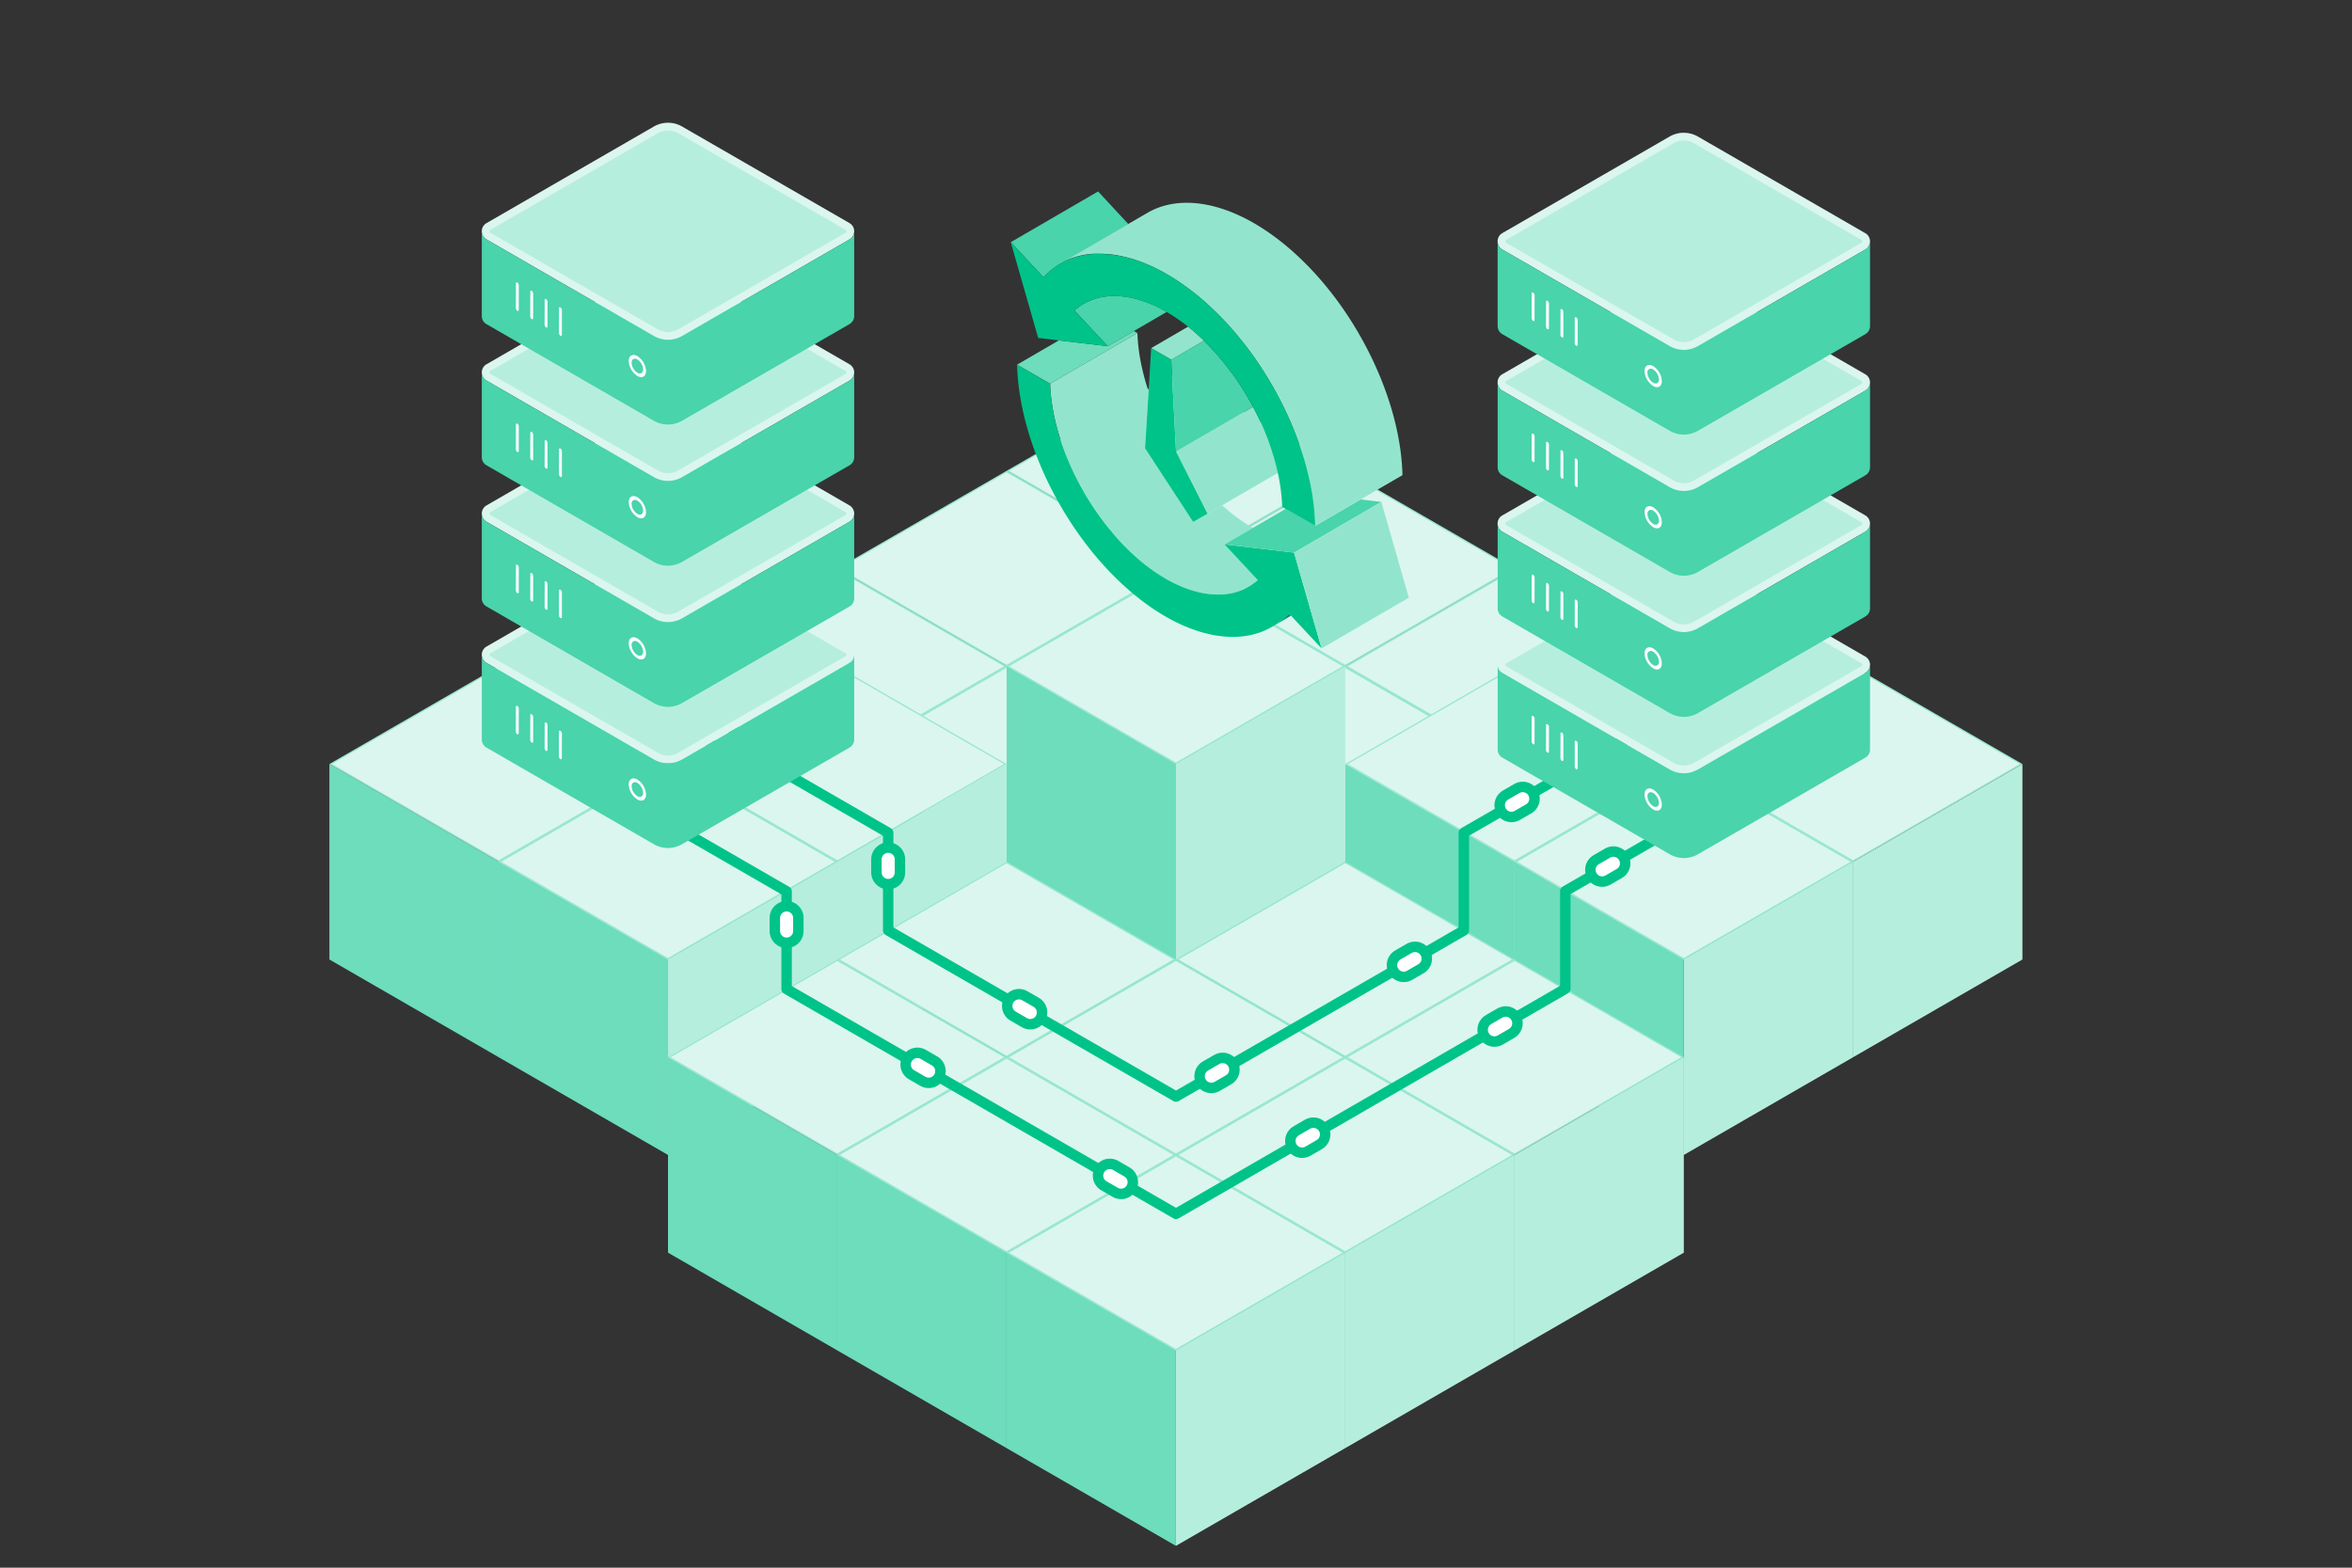 <svg xmlns="http://www.w3.org/2000/svg" viewBox="0 0 1800 1200"><rect x="0" y="0" width="1800" height="1200" fill="#333333" stroke="none"/><defs><style>.cls-1{fill:#b6eedd;}.cls-2{fill:#6dddbc;}.cls-3{fill:#dbf6ee;}.cls-4{fill:#99e7d0;}.cls-5{fill:#3c403e;}.cls-6,.cls-7,.cls-8{fill:none;stroke-linecap:round;stroke-linejoin:round;}.cls-6,.cls-7{stroke:#00c389;}.cls-6{stroke-width:8px;}.cls-7{stroke-width:26px;}.cls-7,.cls-8{stroke-dasharray:10 160;}.cls-8{stroke:#fff;stroke-width:10px;}.cls-9{fill:#49d4ab;}.cls-10{fill:#00c389;}.cls-11{fill:#fff;}.cls-12{isolation:isolate;}.cls-13{fill:#3d403e;}.cls-14{fill:#92e5cc;}.cls-15{fill:#0a9577;}</style></defs><g id="Central_point-ground_copy" data-name="Central point-ground copy"><polygon class="cls-1" points="899.93 435.22 899.93 584.84 1029.5 510.03 1029.5 360.42 899.93 435.22"></polygon><polygon class="cls-2" points="770.36 360.42 899.93 435.22 899.93 584.84 770.36 510.03 770.36 360.42"></polygon><polygon class="cls-3" points="771.36 360.42 899.93 286.19 1028.5 360.42 899.93 434.65 771.36 360.42"></polygon><path class="cls-4" d="M899.93,286.76l127.57,73.66L899.93,434.07,772.36,360.42l127.57-73.66m0-1.15L770.36,360.42l129.57,74.8,129.57-74.8L899.93,285.61Z"></path><polygon class="cls-1" points="770.36 510.03 770.36 659.64 899.93 584.84 899.93 435.22 770.36 510.03"></polygon><polygon class="cls-2" points="640.79 435.22 770.36 510.03 770.36 659.64 640.79 584.84 640.79 435.22"></polygon><polygon class="cls-3" points="641.79 435.22 770.36 360.99 898.93 435.22 770.36 509.45 641.79 435.22"></polygon><path class="cls-4" d="M770.36,361.57l127.57,73.65L770.36,508.88,642.79,435.22l127.57-73.65m0-1.15-129.57,74.8L770.36,510l129.57-74.81-129.57-74.8Z"></path><polygon class="cls-1" points="640.79 584.84 640.79 734.45 770.36 659.64 770.36 510.03 640.79 584.84"></polygon><polygon class="cls-2" points="511.22 510.03 640.79 584.84 640.79 734.45 511.23 659.64 511.22 510.03"></polygon><polygon class="cls-3" points="512.22 510.03 640.79 435.8 769.36 510.03 640.79 584.26 512.22 510.03"></polygon><path class="cls-4" d="M640.79,436.38,768.36,510,640.79,583.68,513.22,510l127.57-73.65m0-1.16L511.22,510l129.57,74.81L770.36,510,640.79,435.22Z"></path><polygon class="cls-1" points="511.22 584.84 511.23 734.45 640.79 659.64 640.79 510.03 511.22 584.84"></polygon><polygon class="cls-2" points="381.65 510.03 511.22 584.84 511.23 734.45 381.65 659.64 381.65 510.03"></polygon><polygon class="cls-3" points="382.65 510.03 511.22 435.8 639.79 510.03 511.22 584.26 382.65 510.03"></polygon><path class="cls-4" d="M511.22,436.38,638.79,510,511.22,583.68,383.65,510l127.57-73.65m0-1.16L381.65,510l129.57,74.81L640.79,510,511.22,435.22Z"></path><polygon class="cls-1" points="381.65 659.64 381.65 809.26 511.22 734.45 511.22 584.84 381.65 659.64"></polygon><polygon class="cls-2" points="252.09 584.84 381.65 659.64 381.65 809.26 252.09 734.45 252.09 584.84"></polygon><polygon class="cls-3" points="253.09 584.84 381.65 510.61 510.22 584.84 381.65 659.07 253.09 584.84"></polygon><path class="cls-4" d="M381.65,511.19l127.57,73.65L381.65,658.49,254.08,584.84l127.57-73.65m0-1.16L252.08,584.84l129.57,74.8,129.57-74.8L381.65,510Z"></path><polygon class="cls-1" points="1029.5 510.03 1029.5 659.64 1159.07 584.84 1159.07 435.22 1029.5 510.03"></polygon><polygon class="cls-2" points="899.93 435.22 1029.5 510.03 1029.5 659.64 899.93 584.84 899.93 435.22"></polygon><polygon class="cls-3" points="900.93 435.22 1029.5 360.99 1158.07 435.22 1029.5 509.45 900.93 435.22"></polygon><path class="cls-4" d="M1029.5,361.57l127.57,73.65L1029.5,508.88,901.93,435.22l127.57-73.65m0-1.15-129.57,74.8L1029.5,510l129.57-74.81-129.57-74.8Z"></path><polygon class="cls-1" points="899.93 584.84 899.93 734.45 1029.5 659.64 1029.5 510.03 899.93 584.84"></polygon><polygon class="cls-2" points="770.36 510.03 899.93 584.84 899.93 734.45 770.37 659.64 770.36 510.03"></polygon><polygon class="cls-3" points="771.36 510.03 899.93 435.8 1028.5 510.03 899.93 584.26 771.36 510.03"></polygon><path class="cls-4" d="M899.93,436.38,1027.5,510,899.93,583.68,772.36,510l127.57-73.65m0-1.16L770.36,510l129.57,74.81L1029.5,510,899.93,435.22Z"></path><polygon class="cls-1" points="770.36 659.64 770.37 809.26 899.93 734.45 899.93 584.84 770.36 659.64"></polygon><polygon class="cls-2" points="640.79 584.84 770.36 659.64 770.37 809.26 640.79 734.45 640.79 584.84"></polygon><polygon class="cls-3" points="641.79 584.84 770.36 510.61 898.93 584.84 770.36 659.07 641.79 584.84"></polygon><path class="cls-4" d="M770.36,511.19l127.57,73.65L770.36,658.49,642.79,584.84l127.57-73.65m0-1.16L640.79,584.84l129.57,74.81,129.57-74.81L770.36,510Z"></path><polygon class="cls-1" points="640.79 659.64 640.79 809.26 770.36 734.45 770.36 584.84 640.79 659.64"></polygon><polygon class="cls-2" points="511.23 584.84 640.79 659.64 640.79 809.26 511.23 734.45 511.23 584.84"></polygon><polygon class="cls-3" points="512.23 584.84 640.79 510.61 769.36 584.84 640.79 659.07 512.23 584.84"></polygon><path class="cls-4" d="M640.79,511.19l127.57,73.65L640.79,658.49,513.22,584.84l127.57-73.65m0-1.16L511.22,584.84l129.57,74.8,129.57-74.8L640.79,510Z"></path><polygon class="cls-1" points="511.22 734.45 511.23 884.07 640.79 809.26 640.79 659.64 511.22 734.45"></polygon><polygon class="cls-2" points="381.65 659.64 511.22 734.45 511.23 884.07 381.65 809.26 381.65 659.64"></polygon><polygon class="cls-3" points="382.65 659.64 511.22 585.41 639.79 659.64 511.22 733.87 382.65 659.64"></polygon><path class="cls-4" d="M511.22,586l127.57,73.65L511.22,733.3,383.65,659.64,511.22,586m0-1.15-129.57,74.8,129.57,74.81,129.57-74.81-129.57-74.8Z"></path><polygon class="cls-1" points="1159.07 584.84 1159.07 734.45 1288.64 659.64 1288.64 510.03 1159.07 584.84"></polygon><polygon class="cls-2" points="1029.5 510.03 1159.07 584.84 1159.07 734.45 1029.5 659.64 1029.5 510.03"></polygon><polygon class="cls-3" points="1030.5 510.03 1159.07 435.8 1287.64 510.03 1159.07 584.26 1030.5 510.03"></polygon><path class="cls-4" d="M1159.07,436.38,1286.64,510l-127.57,73.65L1031.5,510l127.57-73.65m0-1.16L1029.5,510l129.57,74.81L1288.64,510l-129.57-74.81Z"></path><polygon class="cls-1" points="1029.5 659.85 1029.5 809.46 1159.07 734.65 1159.07 585.04 1029.5 659.85"></polygon><polygon class="cls-2" points="899.93 585.04 1029.5 659.85 1029.5 809.46 899.93 734.65 899.93 585.04"></polygon><polygon class="cls-3" points="900.93 585.04 1029.5 510.81 1158.07 585.04 1029.5 659.27 900.93 585.04"></polygon><path class="cls-4" d="M1029.5,511.39,1157.07,585,1029.5,658.69,901.93,585l127.57-73.65m0-1.16L899.93,585l129.57,74.81L1159.07,585,1029.5,510.23Z"></path><polygon class="cls-1" points="770.36 809.26 770.37 958.87 899.93 884.07 899.93 734.45 770.36 809.26"></polygon><polygon class="cls-2" points="640.79 734.45 770.36 809.26 770.37 958.87 640.79 884.07 640.79 734.45"></polygon><polygon class="cls-3" points="641.79 734.45 770.36 660.22 898.93 734.45 770.36 808.68 641.79 734.45"></polygon><path class="cls-4" d="M770.36,660.8l127.57,73.65L770.36,808.1,642.79,734.45,770.36,660.8m0-1.15-129.57,74.8,129.57,74.81,129.57-74.81-129.57-74.8Z"></path><polygon class="cls-1" points="640.79 884.07 640.79 1033.68 770.36 958.87 770.36 809.26 640.79 884.07"></polygon><polygon class="cls-2" points="511.22 809.26 640.79 884.07 640.79 1033.68 511.23 958.87 511.22 809.26"></polygon><polygon class="cls-3" points="512.22 809.26 640.79 735.03 769.36 809.26 640.79 883.49 512.22 809.26"></polygon><path class="cls-4" d="M640.79,735.61l127.57,73.65L640.79,882.91,513.22,809.26l127.57-73.65m0-1.16L511.22,809.26l129.57,74.81,129.57-74.81L640.79,734.45Z"></path><polygon class="cls-1" points="1288.64 584.84 1288.64 734.45 1418.21 659.64 1418.21 510.03 1288.64 584.84"></polygon><polygon class="cls-2" points="1159.07 510.03 1288.64 584.84 1288.64 734.45 1159.07 659.64 1159.07 510.03"></polygon><polygon class="cls-3" points="1160.07 510.03 1288.64 435.8 1417.21 510.03 1288.64 584.26 1160.07 510.03"></polygon><path class="cls-4" d="M1288.64,436.38,1416.21,510l-127.57,73.65L1161.07,510l127.57-73.65m0-1.16L1159.07,510l129.57,74.81L1418.21,510l-129.57-74.81Z"></path><polygon class="cls-1" points="1159.07 659.64 1159.07 809.26 1288.64 734.45 1288.64 584.84 1159.07 659.64"></polygon><polygon class="cls-2" points="1029.5 584.84 1159.07 659.64 1159.07 809.26 1029.5 734.45 1029.5 584.84"></polygon><polygon class="cls-3" points="1030.5 584.84 1159.07 510.61 1287.64 584.84 1159.07 659.07 1030.5 584.84"></polygon><path class="cls-4" d="M1159.07,511.19l127.57,73.65-127.57,73.65L1031.5,584.84l127.57-73.65m0-1.16L1029.5,584.84l129.57,74.8,129.57-74.8L1159.07,510Z"></path><polygon class="cls-1" points="1029.5 809.26 1029.5 958.87 1159.07 884.07 1159.07 734.45 1029.5 809.26"></polygon><polygon class="cls-2" points="899.93 734.45 1029.5 809.26 1029.5 958.87 899.93 884.07 899.93 734.45"></polygon><polygon class="cls-3" points="900.93 734.45 1029.5 660.22 1158.07 734.45 1029.5 808.68 900.93 734.45"></polygon><path class="cls-4" d="M1029.5,660.8l127.57,73.65L1029.5,808.1,901.93,734.45,1029.5,660.8m0-1.15-129.57,74.8,129.57,74.81,129.57-74.81-129.57-74.8Z"></path><polygon class="cls-1" points="899.93 884.07 899.93 1033.68 1029.5 958.87 1029.5 809.26 899.93 884.07"></polygon><polygon class="cls-2" points="770.36 809.26 899.93 884.07 899.93 1033.68 770.37 958.87 770.36 809.26"></polygon><polygon class="cls-3" points="771.36 809.26 899.93 735.03 1028.5 809.26 899.93 883.49 771.36 809.26"></polygon><path class="cls-4" d="M899.93,735.61l127.57,73.65L899.93,882.91,772.36,809.26l127.57-73.65m0-1.16L770.36,809.26l129.57,74.81,129.57-74.81L899.93,734.45Z"></path><polygon class="cls-1" points="770.36 958.87 770.36 1108.49 899.93 1033.68 899.93 884.07 770.36 958.87"></polygon><polygon class="cls-2" points="640.79 884.07 770.36 958.87 770.36 1108.49 640.79 1033.68 640.79 884.07"></polygon><polygon class="cls-3" points="641.79 884.07 770.36 809.84 898.93 884.07 770.36 958.3 641.79 884.07"></polygon><path class="cls-4" d="M770.36,810.41l127.57,73.66L770.36,957.72,642.79,884.07l127.57-73.66m0-1.15L640.79,884.07l129.57,74.8,129.57-74.8L770.36,809.26Z"></path><polygon class="cls-1" points="1418.21 659.64 1418.21 809.26 1547.78 734.45 1547.78 584.84 1418.21 659.64"></polygon><polygon class="cls-2" points="1288.64 584.84 1418.21 659.64 1418.21 809.26 1288.64 734.45 1288.64 584.84"></polygon><polygon class="cls-3" points="1289.64 584.84 1418.21 510.61 1546.78 584.84 1418.21 659.07 1289.64 584.84"></polygon><path class="cls-4" d="M1418.21,511.19l127.57,73.65-127.57,73.65-127.57-73.65,127.57-73.65m0-1.16-129.57,74.81,129.57,74.8,129.57-74.8L1418.21,510Z"></path><polygon class="cls-1" points="1288.64 734.45 1288.64 884.07 1418.21 809.26 1418.21 659.64 1288.64 734.45"></polygon><polygon class="cls-2" points="1159.07 659.64 1288.64 734.45 1288.64 884.07 1159.07 809.26 1159.07 659.64"></polygon><polygon class="cls-3" points="1160.07 659.64 1288.64 585.41 1417.21 659.64 1288.64 733.87 1160.07 659.64"></polygon><path class="cls-4" d="M1288.64,586l127.57,73.65L1288.64,733.3l-127.57-73.66L1288.64,586m0-1.15-129.57,74.8,129.57,74.81,129.57-74.81-129.57-74.8Z"></path><polygon class="cls-1" points="1159.07 884.07 1159.07 1033.68 1288.64 958.87 1288.64 809.26 1159.07 884.07"></polygon><polygon class="cls-2" points="1029.5 809.26 1159.07 884.07 1159.07 1033.68 1029.5 958.87 1029.5 809.26"></polygon><polygon class="cls-3" points="1030.5 809.26 1159.07 735.03 1287.64 809.26 1159.07 883.49 1030.5 809.26"></polygon><path class="cls-4" d="M1159.07,735.61l127.57,73.65-127.57,73.65L1031.5,809.26l127.57-73.65m0-1.16L1029.5,809.26l129.57,74.81,129.57-74.81-129.57-74.81Z"></path><polygon class="cls-1" points="1029.5 958.87 1029.5 1108.49 1159.07 1033.68 1159.07 884.07 1029.5 958.87"></polygon><polygon class="cls-2" points="899.93 884.07 1029.5 958.87 1029.5 1108.49 899.93 1033.68 899.93 884.07"></polygon><polygon class="cls-3" points="900.93 884.07 1029.5 809.84 1158.07 884.07 1029.5 958.3 900.93 884.07"></polygon><path class="cls-4" d="M1029.5,810.41l127.57,73.66L1029.5,957.72,901.93,884.07l127.57-73.66m0-1.15L899.93,884.07l129.57,74.8,129.57-74.8L1029.5,809.26Z"></path><polygon class="cls-1" points="899.93 1033.68 899.93 1183.29 1029.5 1108.49 1029.5 958.87 899.93 1033.68"></polygon><polygon class="cls-2" points="770.36 958.87 899.93 1033.68 899.93 1183.29 770.36 1108.49 770.36 958.87"></polygon><polygon class="cls-3" points="771.36 958.87 899.93 884.64 1028.5 958.87 899.93 1033.1 771.36 958.87"></polygon><path class="cls-4" d="M899.93,885.22l127.57,73.65-127.57,73.66L772.36,958.87l127.57-73.65m0-1.15-129.57,74.8,129.57,74.81,129.57-74.81-129.57-74.8Z"></path><path class="cls-5" d="M872.16,461.92l-.24.14a6.45,6.45,0,0,1-.58.31C871.62,462.23,871.89,462.08,872.16,461.92Z"></path><path class="cls-5" d="M872.16,461.92l-.24.14a6.45,6.45,0,0,1-.58.31C871.62,462.23,871.89,462.08,872.16,461.92Z"></path><path class="cls-5" d="M871.34,462.37a6.45,6.45,0,0,0,.58-.31l.24-.14C871.89,462.08,871.62,462.23,871.34,462.37Z"></path><polygon class="cls-1" points="899.93 584.84 899.93 734.45 1029.5 659.64 1029.5 510.03 899.93 584.84"></polygon><polygon class="cls-2" points="770.36 510.03 899.93 584.84 899.93 734.45 770.37 659.64 770.36 510.03"></polygon><polygon class="cls-3" points="771.36 510.03 899.93 435.8 1028.5 510.03 899.93 584.26 771.36 510.03"></polygon><path class="cls-4" d="M899.93,436.38,1027.5,510,899.93,583.68,772.36,510l127.57-73.65m0-1.16L770.36,510l129.57,74.81L1029.5,510,899.93,435.22Z"></path></g><g id="Design"><polyline class="cls-6" points="472.42 607.48 601.99 682.29 601.99 757.09 900 929.15 1197.94 756.89 1197.94 682.09 1327.51 607.28"></polyline><polyline class="cls-7" points="472.42 607.48 601.99 682.29 601.99 757.09 900 929.15 1197.94 756.89 1197.94 682.09 1327.51 607.28"></polyline><polyline class="cls-8" points="472.42 607.48 601.99 682.29 601.99 757.09 900 929.15 1197.94 756.89 1197.94 682.09 1327.51 607.28"></polyline><polyline class="cls-6" points="550.16 562.6 679.73 637.4 679.73 712.21 900 839.38 1120.27 712.21 1120.27 637.4 1249.84 562.6"></polyline><polyline class="cls-7" points="550.16 562.6 679.73 637.4 679.73 712.21 900 839.38 1120.27 712.21 1120.27 637.4 1249.84 562.6"></polyline><polyline class="cls-8" points="550.16 562.6 679.73 637.4 679.73 712.21 900 839.38 1120.27 712.21 1120.27 637.4 1249.84 562.6"></polyline><path class="cls-1" d="M1288.63,589a18.71,18.71,0,0,1-9.34-2.51l-128.06-73.92a4.09,4.09,0,0,1-2.11-3.53v-.16a4.13,4.13,0,0,1,2.1-3.68l128.07-73.94a18.65,18.65,0,0,1,18.69,0L1426,505.17a4.25,4.25,0,0,1,0,7.37L1298,586.46A18.72,18.72,0,0,1,1288.63,589Z"></path><path class="cls-3" d="M1288.64,431.69a15.68,15.68,0,0,1,7.85,2.11l128.06,73.94a1.21,1.21,0,0,1,.65,1.11,1.25,1.25,0,0,1-.64,1.12l-45.31,26.16-56.61,32.67-26.15,15.09a15.68,15.68,0,0,1-15.71,0l-26.15-15.09L1198,536.13,1152.7,510a1.15,1.15,0,0,1-.62-1v-.13a1.17,1.17,0,0,1,.63-1.11l128.07-73.94a15.69,15.69,0,0,1,7.86-2.11m0-5.94a21.6,21.6,0,0,0-10.83,2.91L1149.75,502.6a7.09,7.09,0,0,0-3.6,6.25v.23a7.1,7.1,0,0,0,3.6,6l45.31,26.16,56.61,32.67L1277.81,589a21.59,21.59,0,0,0,21.65,0l26.15-15.09,56.6-32.67,45.31-26.16a7.21,7.21,0,0,0,0-12.51l-128.06-73.94a21.59,21.59,0,0,0-10.82-2.91Z"></path><path class="cls-9" d="M1431.14,508.85v64.83a1.14,1.14,0,0,1,0,.26,7.1,7.1,0,0,1-3.6,6l-128.06,73.94a21.64,21.64,0,0,1-21.65,0l-128.06-73.94a7.08,7.08,0,0,1-3.6-6V509.08a7.1,7.1,0,0,0,3.6,6l45.31,26.16,56.6,32.67L1277.81,589a21.64,21.64,0,0,0,21.65,0l26.15-15.09,56.6-32.67,45.31-26.16A7.19,7.19,0,0,0,1431.14,508.85Z"></path><path class="cls-10" d="M1431.14,573.68v.26h0A1.14,1.14,0,0,0,1431.14,573.68Z"></path><path class="cls-11" d="M1173.34,548.1a2.44,2.44,0,0,1,1.11,1.91l-.06,19c0,.7-.5,1-1.11.63a2.43,2.43,0,0,1-1.1-1.91l0-19C1172.23,548,1172.73,547.74,1173.34,548.1Z"></path><path class="cls-11" d="M1184.34,554.44a2.46,2.46,0,0,1,1.1,1.91l-.06,19.06c0,.7-.5,1-1.11.63a2.46,2.46,0,0,1-1.1-1.91l.06-19.06C1183.23,554.38,1183.73,554.09,1184.34,554.44Z"></path><path class="cls-11" d="M1195.33,560.79a2.43,2.43,0,0,1,1.1,1.91l0,19c0,.7-.5,1-1.11.64a2.48,2.48,0,0,1-1.11-1.91l.06-19.06C1194.22,560.72,1194.72,560.44,1195.33,560.79Z"></path><path class="cls-11" d="M1206.32,567.14a2.41,2.41,0,0,1,1.1,1.91l-.05,19.05c0,.7-.5,1-1.11.63a2.41,2.41,0,0,1-1.1-1.91l0-19.05C1205.21,567.07,1205.7,566.78,1206.32,567.14Z"></path><path class="cls-11" d="M1265.23,604.41a14.52,14.52,0,0,1,6.59,11.42c0,4.2-3,5.89-6.63,3.78a14.56,14.56,0,0,1-6.6-11.42C1258.61,604,1261.58,602.31,1265.23,604.41Zm3.08,13a3,3,0,0,0,1.3-2.82,9.7,9.7,0,0,0-4.38-7.61,3.16,3.16,0,0,0-3.13-.32,3.1,3.1,0,0,0-1.3,2.84,9.65,9.65,0,0,0,4.4,7.6,3.07,3.07,0,0,0,3.11.31"></path><path class="cls-1" d="M1288.63,480.92a18.7,18.7,0,0,1-9.34-2.5l-128.06-73.93a4.08,4.08,0,0,1-2.11-3.53v-.15a4.13,4.13,0,0,1,2.1-3.68l128.07-73.95a18.72,18.72,0,0,1,18.69,0L1426,397.12a4.25,4.25,0,0,1,0,7.37L1298,478.42A18.71,18.71,0,0,1,1288.63,480.92Z"></path><path class="cls-3" d="M1288.64,323.64a15.68,15.68,0,0,1,7.85,2.11l128.06,73.94a1.29,1.29,0,0,1,0,2.23l-45.31,26.16-56.61,32.67-26.15,15.1a15.68,15.68,0,0,1-15.71,0l-26.15-15.1L1198,428.08l-45.32-26.16a1.17,1.17,0,0,1-.62-1v-.13a1.19,1.19,0,0,1,.63-1.12l128.07-73.94a15.69,15.69,0,0,1,7.86-2.11m0-5.93a21.69,21.69,0,0,0-10.83,2.9l-128.06,73.94a7.12,7.12,0,0,0-3.6,6.26V401a7.08,7.08,0,0,0,3.6,6l45.31,26.16,56.61,32.67,26.14,15.1a21.65,21.65,0,0,0,21.65,0l26.15-15.1,56.6-32.67,45.31-26.16a7.21,7.21,0,0,0,0-12.51l-128.06-73.94a21.68,21.68,0,0,0-10.82-2.9Z"></path><path class="cls-9" d="M1431.14,400.81v64.82a1.1,1.1,0,0,1,0,.26,7.1,7.1,0,0,1-3.6,6l-128.06,73.94a21.64,21.64,0,0,1-21.65,0l-128.06-73.94a7.08,7.08,0,0,1-3.6-6V401a7.08,7.08,0,0,0,3.6,6l45.31,26.16,56.6,32.67,26.15,15.1a21.64,21.64,0,0,0,21.65,0l26.15-15.1,56.6-32.67,45.31-26.16A7.17,7.17,0,0,0,1431.14,400.81Z"></path><path class="cls-10" d="M1431.14,465.63v.26h0A1.1,1.1,0,0,0,1431.14,465.63Z"></path><path class="cls-11" d="M1173.34,440.05a2.44,2.44,0,0,1,1.11,1.91l-.06,19.05c0,.7-.5,1-1.11.64a2.43,2.43,0,0,1-1.1-1.91l0-19.06C1172.23,440,1172.73,439.7,1173.34,440.05Z"></path><path class="cls-11" d="M1184.34,446.4a2.46,2.46,0,0,1,1.1,1.91l-.06,19.05c0,.7-.5,1-1.11.63a2.46,2.46,0,0,1-1.1-1.91l.06-19.05C1183.23,446.33,1183.73,446.05,1184.34,446.4Z"></path><path class="cls-11" d="M1195.33,452.74a2.47,2.47,0,0,1,1.1,1.91l0,19.06c0,.7-.5,1-1.11.63a2.44,2.44,0,0,1-1.11-1.91l.06-19.05C1194.22,452.68,1194.72,452.39,1195.33,452.74Z"></path><path class="cls-11" d="M1206.32,459.09a2.41,2.41,0,0,1,1.1,1.91l-.05,19.05c0,.7-.5,1-1.11.64a2.42,2.42,0,0,1-1.1-1.91l0-19.06C1205.21,459,1205.7,458.73,1206.32,459.09Z"></path><path class="cls-11" d="M1265.23,496.36a14.52,14.52,0,0,1,6.59,11.43c0,4.19-3,5.89-6.63,3.78a14.58,14.58,0,0,1-6.6-11.42C1258.61,496,1261.58,494.26,1265.23,496.36Zm3.08,13a3,3,0,0,0,1.3-2.83,9.66,9.66,0,0,0-4.38-7.6,2.69,2.69,0,0,0-4.43,2.52,8.86,8.86,0,0,0,1.28,4.31,9,9,0,0,0,3.12,3.29,3.09,3.09,0,0,0,3.11.31"></path><path class="cls-1" d="M1288.63,372.88a18.71,18.71,0,0,1-9.34-2.51l-128.06-73.92a4.09,4.09,0,0,1-2.11-3.53v-.16a4.13,4.13,0,0,1,2.1-3.68l128.07-73.94a18.65,18.65,0,0,1,18.69,0L1426,289.08a4.25,4.25,0,0,1,0,7.37L1298,370.37A18.72,18.72,0,0,1,1288.63,372.88Z"></path><path class="cls-3" d="M1288.64,215.6a15.68,15.68,0,0,1,7.85,2.11l128.06,73.94a1.22,1.22,0,0,1,.65,1.11,1.25,1.25,0,0,1-.64,1.12L1379.25,320l-56.61,32.67-26.15,15.09a15.68,15.68,0,0,1-15.71,0l-26.15-15.09L1198,320l-45.32-26.17a1.15,1.15,0,0,1-.62-1v-.13a1.17,1.17,0,0,1,.63-1.11l128.07-73.94a15.69,15.69,0,0,1,7.86-2.11m0-5.94a21.6,21.6,0,0,0-10.83,2.91l-128.06,73.94a7.1,7.1,0,0,0-3.6,6.25V293a7.1,7.1,0,0,0,3.6,6l45.31,26.16,56.61,32.67,26.14,15.09a21.59,21.59,0,0,0,21.65,0l26.15-15.09,56.6-32.67L1427.52,299a7.21,7.21,0,0,0,0-12.51l-128.06-73.94a21.59,21.59,0,0,0-10.82-2.91Z"></path><path class="cls-9" d="M1431.14,292.76v64.83a1.14,1.14,0,0,1,0,.26,7.1,7.1,0,0,1-3.6,6l-128.06,73.94a21.59,21.59,0,0,1-21.65,0l-128.06-73.94a7.08,7.08,0,0,1-3.6-6V293a7.1,7.1,0,0,0,3.6,6l45.31,26.16,56.6,32.67,26.15,15.09a21.64,21.64,0,0,0,21.65,0l26.15-15.09,56.6-32.67L1427.52,299A7.19,7.19,0,0,0,1431.14,292.76Z"></path><path class="cls-10" d="M1431.14,357.59v.26h0A1.14,1.14,0,0,0,1431.14,357.59Z"></path><path class="cls-11" d="M1173.34,332a2.44,2.44,0,0,1,1.11,1.91l-.06,19.05c0,.7-.5,1-1.11.63a2.43,2.43,0,0,1-1.1-1.91l0-19.05C1172.23,331.94,1172.73,331.65,1173.34,332Z"></path><path class="cls-11" d="M1184.34,338.35a2.46,2.46,0,0,1,1.1,1.91l-.06,19.06c0,.7-.5,1-1.11.63a2.46,2.46,0,0,1-1.1-1.91l.06-19.05C1183.23,338.29,1183.73,338,1184.34,338.35Z"></path><path class="cls-11" d="M1195.33,344.7a2.43,2.43,0,0,1,1.1,1.91l0,19.05c0,.7-.5,1-1.11.64a2.46,2.46,0,0,1-1.11-1.91l.06-19.06C1194.22,344.63,1194.72,344.35,1195.33,344.7Z"></path><path class="cls-11" d="M1206.32,351.05a2.41,2.41,0,0,1,1.1,1.91l-.05,19.05c0,.7-.5,1-1.11.63a2.41,2.41,0,0,1-1.1-1.91l0-19.05C1205.21,351,1205.7,350.69,1206.32,351.05Z"></path><path class="cls-11" d="M1265.23,388.32a14.52,14.52,0,0,1,6.59,11.42c0,4.2-3,5.89-6.63,3.78a14.56,14.56,0,0,1-6.6-11.42C1258.61,387.91,1261.58,386.22,1265.23,388.32Zm3.08,13a3,3,0,0,0,1.3-2.82,9.7,9.7,0,0,0-4.38-7.61,3.16,3.16,0,0,0-3.13-.32,3.1,3.1,0,0,0-1.3,2.84,9.65,9.65,0,0,0,4.4,7.6,3.07,3.07,0,0,0,3.11.31"></path><path class="cls-1" d="M1288.63,264.83a18.7,18.7,0,0,1-9.34-2.5L1151.23,188.4a4.07,4.07,0,0,1-2.11-3.52v-.16a4.13,4.13,0,0,1,2.1-3.68l128.07-73.95a18.72,18.72,0,0,1,18.69,0L1426,181a4.25,4.25,0,0,1,0,7.37L1298,262.33A18.71,18.71,0,0,1,1288.63,264.83Z"></path><path class="cls-3" d="M1288.64,107.55a15.68,15.68,0,0,1,7.85,2.11l128.06,73.94a1.29,1.29,0,0,1,0,2.23L1379.25,212l-56.61,32.67-26.15,15.1a15.68,15.68,0,0,1-15.71,0l-26.15-15.1L1198,212l-45.32-26.16a1.17,1.17,0,0,1-.62-1v-.13a1.19,1.19,0,0,1,.63-1.12l128.07-73.94a15.69,15.69,0,0,1,7.86-2.11m0-5.93a21.69,21.69,0,0,0-10.83,2.9l-128.06,73.94a7.12,7.12,0,0,0-3.6,6.26V185a7.08,7.08,0,0,0,3.6,6l45.31,26.16,56.61,32.67,26.14,15.1a21.65,21.65,0,0,0,21.65,0l26.15-15.1,56.6-32.67L1427.52,191a7.21,7.21,0,0,0,0-12.51l-128.06-73.94a21.68,21.68,0,0,0-10.82-2.9Z"></path><path class="cls-9" d="M1431.14,184.72v64.82a1.1,1.1,0,0,1,0,.26,7.1,7.1,0,0,1-3.6,6l-128.06,73.94a21.64,21.64,0,0,1-21.65,0L1149.75,255.8a7.08,7.08,0,0,1-3.6-6V185a7.08,7.08,0,0,0,3.6,6l45.31,26.16,56.6,32.67,26.15,15.1a21.64,21.64,0,0,0,21.65,0l26.15-15.1,56.6-32.67L1427.52,191A7.17,7.17,0,0,0,1431.14,184.72Z"></path><path class="cls-10" d="M1431.14,249.54v.26h0A1.1,1.1,0,0,0,1431.14,249.54Z"></path><path class="cls-11" d="M1173.34,224a2.44,2.44,0,0,1,1.11,1.91l-.06,19.06c0,.69-.5,1-1.11.63a2.43,2.43,0,0,1-1.1-1.91l0-19.06C1172.23,223.89,1172.73,223.61,1173.34,224Z"></path><path class="cls-11" d="M1184.34,230.31a2.46,2.46,0,0,1,1.1,1.91l-.06,19.05c0,.7-.5,1-1.11.63a2.46,2.46,0,0,1-1.1-1.91l.06-19.05C1183.23,230.24,1183.73,230,1184.34,230.31Z"></path><path class="cls-11" d="M1195.33,236.65a2.47,2.47,0,0,1,1.1,1.92l0,19.05c0,.7-.5,1-1.11.63a2.44,2.44,0,0,1-1.11-1.91l.06-19C1194.22,236.59,1194.72,236.3,1195.33,236.65Z"></path><path class="cls-11" d="M1206.32,243a2.41,2.41,0,0,1,1.1,1.91l-.05,19.06c0,.69-.5,1-1.11.63a2.42,2.42,0,0,1-1.1-1.91l0-19.06C1205.21,242.93,1205.7,242.64,1206.32,243Z"></path><path class="cls-11" d="M1265.23,280.27a14.52,14.52,0,0,1,6.59,11.43c0,4.2-3,5.89-6.63,3.78a14.58,14.58,0,0,1-6.6-11.42C1258.61,279.87,1261.58,278.17,1265.23,280.27Zm3.08,13a3,3,0,0,0,1.3-2.83,9.66,9.66,0,0,0-4.38-7.6,2.69,2.69,0,0,0-4.43,2.52,8.86,8.86,0,0,0,1.28,4.31,9,9,0,0,0,3.12,3.29,3.09,3.09,0,0,0,3.11.31"></path><path class="cls-1" d="M511.22,581.29a18.65,18.65,0,0,1-9.34-2.51L373.81,504.86a4.09,4.09,0,0,1-2.11-3.53v-.16a4.14,4.14,0,0,1,2.11-3.68l128.06-73.94a18.65,18.65,0,0,1,18.69,0l128.06,73.94a4.25,4.25,0,0,1,0,7.37L520.56,578.78A18.71,18.71,0,0,1,511.22,581.29Z"></path><path class="cls-3" d="M511.22,424a15.75,15.75,0,0,1,7.86,2.11l128.06,73.94a1.22,1.22,0,0,1,.64,1.11,1.25,1.25,0,0,1-.64,1.12l-45.31,26.16-56.61,32.67-26.14,15.09a15.69,15.69,0,0,1-15.72,0l-26.15-15.09-56.6-32.67-45.33-26.17a1.14,1.14,0,0,1-.61-1v-.13a1.15,1.15,0,0,1,.63-1.11l128.06-73.94a15.72,15.72,0,0,1,7.86-2.11m0-5.94A21.6,21.6,0,0,0,500.39,421L372.33,494.92a7.12,7.12,0,0,0-3.6,6.25v.23a7.1,7.1,0,0,0,3.6,6l45.31,26.16,56.61,32.67,26.14,15.09a21.59,21.59,0,0,0,21.65,0l26.15-15.09,56.61-32.67,45.31-26.16a7.22,7.22,0,0,0,0-12.51L522,421a21.56,21.56,0,0,0-10.82-2.91Z"></path><path class="cls-9" d="M653.72,501.17V566a1.14,1.14,0,0,1,0,.26,7.11,7.11,0,0,1-3.59,6L522,646.19a21.59,21.59,0,0,1-21.65,0L372.33,572.25a7.08,7.08,0,0,1-3.6-6V501.4a7.1,7.1,0,0,0,3.6,6l45.31,26.16,56.61,32.67,26.14,15.09a21.64,21.64,0,0,0,21.65,0l26.15-15.09,56.61-32.67,45.31-26.16A7.18,7.18,0,0,0,653.72,501.17Z"></path><path class="cls-10" d="M653.72,566v.26h0A1.14,1.14,0,0,0,653.72,566Z"></path><path class="cls-11" d="M395.93,540.42a2.46,2.46,0,0,1,1.1,1.91l-.06,19c0,.7-.5,1-1.11.63a2.46,2.46,0,0,1-1.1-1.91l.06-19.05C394.82,540.35,395.32,540.06,395.93,540.42Z"></path><path class="cls-11" d="M406.92,546.76a2.43,2.43,0,0,1,1.1,1.91l0,19.06c0,.7-.5,1-1.11.63a2.44,2.44,0,0,1-1.11-1.91l.06-19.05C405.81,546.7,406.31,546.41,406.92,546.76Z"></path><path class="cls-11" d="M417.91,553.11A2.41,2.41,0,0,1,419,555L419,574.07c0,.7-.5,1-1.11.64a2.42,2.42,0,0,1-1.1-1.91l.05-19.06C416.8,553,417.3,552.76,417.91,553.11Z"></path><path class="cls-11" d="M428.9,559.46a2.44,2.44,0,0,1,1.11,1.91l-.06,19c0,.7-.5,1-1.11.63a2.41,2.41,0,0,1-1.1-1.91l.05-19C427.8,559.39,428.29,559.1,428.9,559.46Z"></path><path class="cls-11" d="M487.82,596.73a14.57,14.57,0,0,1,6.59,11.42c0,4.2-3,5.89-6.64,3.78a14.56,14.56,0,0,1-6.6-11.42C481.19,596.32,484.16,594.63,487.82,596.73Zm3.07,13a3,3,0,0,0,1.3-2.82,9.7,9.7,0,0,0-4.38-7.61,3.14,3.14,0,0,0-3.12-.32,3.06,3.06,0,0,0-1.3,2.84,8.79,8.79,0,0,0,1.28,4.32,9,9,0,0,0,3.11,3.28,3.07,3.07,0,0,0,3.11.31"></path><path class="cls-1" d="M511.22,473.24a18.64,18.64,0,0,1-9.34-2.5L373.81,396.81a4.07,4.07,0,0,1-2.11-3.52v-.16a4.14,4.14,0,0,1,2.11-3.68L501.87,315.5a18.72,18.72,0,0,1,18.69,0l128.06,73.94a4.25,4.25,0,0,1,0,7.37L520.56,470.74A18.7,18.7,0,0,1,511.22,473.24Z"></path><path class="cls-3" d="M511.22,316a15.75,15.75,0,0,1,7.86,2.11L647.14,392a1.29,1.29,0,0,1,0,2.23L601.83,420.4l-56.61,32.67-26.14,15.1a15.69,15.69,0,0,1-15.72,0l-26.15-15.1-56.6-32.67-45.33-26.16a1.16,1.16,0,0,1-.61-1v-.13a1.19,1.19,0,0,1,.63-1.12l128.06-73.94a15.72,15.72,0,0,1,7.86-2.11m0-5.93a21.69,21.69,0,0,0-10.83,2.9L372.33,386.87a7.14,7.14,0,0,0-3.6,6.26v.23a7.08,7.08,0,0,0,3.6,6l45.31,26.16,56.61,32.67,26.14,15.1a21.65,21.65,0,0,0,21.65,0l26.15-15.1,56.61-32.67,45.31-26.16a7.22,7.22,0,0,0,0-12.51L522,312.93a21.65,21.65,0,0,0-10.82-2.9Z"></path><path class="cls-9" d="M653.72,393.13V458a1.1,1.1,0,0,1,0,.26,7.12,7.12,0,0,1-3.59,6L522,538.15a21.64,21.64,0,0,1-21.65,0L372.33,464.21a7.08,7.08,0,0,1-3.6-6V393.36a7.08,7.08,0,0,0,3.6,6l45.31,26.16,56.61,32.67,26.14,15.1a21.64,21.64,0,0,0,21.65,0l26.15-15.1,56.61-32.67,45.31-26.16A7.16,7.16,0,0,0,653.72,393.13Z"></path><path class="cls-10" d="M653.72,458v.26h0A1.1,1.1,0,0,0,653.72,458Z"></path><path class="cls-11" d="M395.93,432.37a2.46,2.46,0,0,1,1.1,1.91L397,453.34c0,.69-.5,1-1.11.63a2.46,2.46,0,0,1-1.1-1.91l.06-19.06C394.82,432.3,395.32,432,395.93,432.37Z"></path><path class="cls-11" d="M406.92,438.72a2.43,2.43,0,0,1,1.1,1.91l0,19.05c0,.7-.5,1-1.11.63a2.44,2.44,0,0,1-1.11-1.91l.06-19C405.81,438.65,406.31,438.37,406.92,438.72Z"></path><path class="cls-11" d="M417.91,445.06A2.44,2.44,0,0,1,419,447L419,466c0,.7-.5,1-1.11.63a2.41,2.41,0,0,1-1.1-1.91l.05-19.05C416.8,445,417.3,444.71,417.91,445.06Z"></path><path class="cls-11" d="M428.9,451.41a2.44,2.44,0,0,1,1.11,1.91L430,472.38c0,.69-.5,1-1.11.63a2.42,2.42,0,0,1-1.1-1.91l.05-19.06C427.8,451.34,428.29,451.05,428.9,451.41Z"></path><path class="cls-11" d="M487.82,488.68a14.57,14.57,0,0,1,6.59,11.43c0,4.2-3,5.89-6.64,3.78a14.58,14.58,0,0,1-6.6-11.42C481.19,488.28,484.16,486.58,487.82,488.68Zm3.07,13a3,3,0,0,0,1.3-2.83,9.66,9.66,0,0,0-4.38-7.6,3.09,3.09,0,0,0-3.12-.32,3.06,3.06,0,0,0-1.3,2.84,8.72,8.72,0,0,0,1.28,4.31,9,9,0,0,0,3.11,3.29,3.09,3.09,0,0,0,3.11.31"></path><path class="cls-1" d="M511.22,365.2a18.65,18.65,0,0,1-9.34-2.51L373.81,288.77a4.09,4.09,0,0,1-2.11-3.53v-.16a4.14,4.14,0,0,1,2.11-3.68l128.06-73.94a18.65,18.65,0,0,1,18.69,0L648.62,281.4a4.25,4.25,0,0,1,0,7.37L520.56,362.69A18.71,18.71,0,0,1,511.22,365.2Z"></path><path class="cls-3" d="M511.22,207.92a15.75,15.75,0,0,1,7.86,2.11L647.14,284a1.22,1.22,0,0,1,.64,1.11,1.25,1.25,0,0,1-.64,1.12l-45.31,26.16L545.22,345l-26.14,15.1a15.73,15.73,0,0,1-15.72,0L477.21,345l-56.6-32.67-45.33-26.17a1.14,1.14,0,0,1-.61-1v-.13a1.15,1.15,0,0,1,.63-1.11L503.36,210a15.72,15.72,0,0,1,7.86-2.11m0-5.93a21.59,21.59,0,0,0-10.83,2.9L372.33,278.83a7.12,7.12,0,0,0-3.6,6.25v.23a7.1,7.1,0,0,0,3.6,6l45.31,26.16,56.61,32.67,26.14,15.09a21.59,21.59,0,0,0,21.65,0l26.15-15.09L604.8,317.5l45.31-26.16a7.22,7.22,0,0,0,0-12.51L522,204.89a21.55,21.55,0,0,0-10.82-2.9Z"></path><path class="cls-9" d="M653.72,285.08v64.83a1.14,1.14,0,0,1,0,.26,7.11,7.11,0,0,1-3.59,6L522,430.1a21.59,21.59,0,0,1-21.65,0L372.33,356.16a7.08,7.08,0,0,1-3.6-6V285.31a7.1,7.1,0,0,0,3.6,6l45.31,26.16,56.61,32.67,26.14,15.09a21.59,21.59,0,0,0,21.65,0l26.15-15.09L604.8,317.5l45.31-26.16A7.18,7.18,0,0,0,653.72,285.08Z"></path><path class="cls-10" d="M653.72,349.91v.26h0A1.14,1.14,0,0,0,653.72,349.91Z"></path><path class="cls-11" d="M395.93,324.33a2.46,2.46,0,0,1,1.1,1.91L397,345.29c0,.7-.5,1-1.11.63a2.46,2.46,0,0,1-1.1-1.91l.06-19.05C394.82,324.26,395.32,324,395.93,324.33Z"></path><path class="cls-11" d="M406.92,330.67a2.43,2.43,0,0,1,1.1,1.91l0,19.06c0,.7-.5,1-1.11.63a2.44,2.44,0,0,1-1.11-1.91l.06-19.05C405.81,330.61,406.31,330.32,406.92,330.67Z"></path><path class="cls-11" d="M417.91,337a2.41,2.41,0,0,1,1.1,1.91L419,358c0,.7-.5,1-1.11.64a2.41,2.41,0,0,1-1.1-1.91l.05-19.06C416.8,337,417.3,336.67,417.91,337Z"></path><path class="cls-11" d="M428.9,343.37a2.44,2.44,0,0,1,1.11,1.91L430,364.33c0,.7-.5,1-1.11.63a2.41,2.41,0,0,1-1.1-1.91l.05-19.05C427.8,343.3,428.29,343,428.9,343.37Z"></path><path class="cls-11" d="M487.82,380.64a14.57,14.57,0,0,1,6.59,11.42c0,4.2-3,5.89-6.64,3.78a14.55,14.55,0,0,1-6.6-11.42C481.19,380.23,484.16,378.54,487.82,380.64Zm3.07,13a3,3,0,0,0,1.3-2.82,9.7,9.7,0,0,0-4.38-7.61,3.11,3.11,0,0,0-3.12-.31,3,3,0,0,0-1.3,2.83,8.79,8.79,0,0,0,1.28,4.32,9,9,0,0,0,3.11,3.28,3.07,3.07,0,0,0,3.11.31"></path><path class="cls-1" d="M511.22,257.16a18.65,18.65,0,0,1-9.34-2.51L373.81,180.72a4.07,4.07,0,0,1-2.11-3.52V177a4.14,4.14,0,0,1,2.11-3.68l128.06-74a18.72,18.72,0,0,1,18.69,0l128.06,73.94a4.25,4.25,0,0,1,0,7.37L520.56,254.65A18.71,18.71,0,0,1,511.22,257.16Z"></path><path class="cls-3" d="M511.22,99.87a15.75,15.75,0,0,1,7.86,2.11l128.06,73.94a1.29,1.29,0,0,1,0,2.23l-45.31,26.16L545.22,237l-26.14,15.09a15.69,15.69,0,0,1-15.72,0L477.21,237l-56.6-32.67-45.33-26.16a1.16,1.16,0,0,1-.61-1V177a1.19,1.19,0,0,1,.63-1.12L503.36,102a15.72,15.72,0,0,1,7.86-2.11m0-5.93a21.69,21.69,0,0,0-10.83,2.9L372.33,170.78a7.14,7.14,0,0,0-3.6,6.26v.23a7.08,7.08,0,0,0,3.6,6l45.31,26.16,56.61,32.67,26.14,15.1a21.65,21.65,0,0,0,21.65,0l26.15-15.1,56.61-32.67,45.31-26.16a7.22,7.22,0,0,0,0-12.51L522,96.84a21.65,21.65,0,0,0-10.82-2.9Z"></path><path class="cls-9" d="M653.72,177v64.82a1.1,1.1,0,0,1,0,.26,7.12,7.12,0,0,1-3.59,6L522,322.06a21.64,21.64,0,0,1-21.65,0L372.33,248.12a7.08,7.08,0,0,1-3.6-6V177.27a7.08,7.08,0,0,0,3.6,6l45.31,26.16,56.61,32.67,26.14,15.1a21.64,21.64,0,0,0,21.65,0l26.15-15.1,56.61-32.67,45.31-26.16A7.15,7.15,0,0,0,653.72,177Z"></path><path class="cls-10" d="M653.72,241.86v.26h0A1.1,1.1,0,0,0,653.72,241.86Z"></path><path class="cls-11" d="M395.93,216.28a2.46,2.46,0,0,1,1.1,1.91L397,237.25c0,.7-.5,1-1.11.63a2.46,2.46,0,0,1-1.1-1.91l.06-19.06C394.82,216.21,395.32,215.93,395.93,216.28Z"></path><path class="cls-11" d="M406.92,222.63a2.43,2.43,0,0,1,1.1,1.91l0,19.05c0,.7-.5,1-1.11.64a2.48,2.48,0,0,1-1.11-1.92l.06-19.05C405.81,222.56,406.31,222.28,406.92,222.63Z"></path><path class="cls-11" d="M417.91,229a2.41,2.41,0,0,1,1.1,1.91L419,249.94c0,.7-.5,1-1.11.63a2.41,2.41,0,0,1-1.1-1.91l.05-19C416.8,228.91,417.3,228.62,417.91,229Z"></path><path class="cls-11" d="M428.9,235.32a2.44,2.44,0,0,1,1.11,1.91L430,256.29c0,.7-.5,1-1.11.63a2.42,2.42,0,0,1-1.1-1.91l.05-19.06C427.8,235.26,428.29,235,428.9,235.32Z"></path><path class="cls-11" d="M487.82,272.59A14.57,14.57,0,0,1,494.41,284c0,4.2-3,5.89-6.64,3.78a14.58,14.58,0,0,1-6.6-11.42C481.19,272.19,484.16,270.5,487.82,272.59Zm3.07,13a3,3,0,0,0,1.3-2.83,9.66,9.66,0,0,0-4.38-7.6,3.09,3.09,0,0,0-3.12-.32,3.06,3.06,0,0,0-1.3,2.84,8.72,8.72,0,0,0,1.28,4.31,9,9,0,0,0,3.11,3.29,3.09,3.09,0,0,0,3.11.31"></path><g class="cls-12"><polygon class="cls-2" points="870.42 254.91 803.63 293.72 778.37 279.14 810.33 260.57 810.34 260.57 847.74 265.02 867.77 253.38 870.42 254.91"></polygon><path class="cls-9" d="M863.6,171.59l-13.82,8-38,22.11a53.66,53.66,0,0,0-11.57,8.9l-1.64,1.65-25-26.88,66.8-38.82Z"></path><path class="cls-9" d="M892.86,238.79l-25.09,14.59-20,11.64L831.9,248l-6.69-7.18-3-3.22,3.1-2.34c1-.78,2.09-1.5,3.17-2.17q.48-.3,1-.57l.39-.23a39.48,39.48,0,0,1,4.07-2c.93-.41,1.88-.78,2.84-1.11a47,47,0,0,1,12.89-2.53c13.13-.76,28,3.32,43.18,12.09Z"></path><path class="cls-13" d="M900,345.64l-.08-1.72c.26.44.53.87.8,1.3Z"></path><path class="cls-14" d="M962.69,444.06l-3.1,2.33a40.26,40.26,0,0,1-3.75,2.52c-.2.13-.41.25-.62.36l-.62.35-.47.26c-.48.26-1,.5-1.45.74l-1.08.5c-.39.18-.78.35-1.18.51l-.2.09-1.11.43c-.37.15-.74.28-1.12.41-.56.19-1.12.37-1.69.54l-.44.13c-.35.11-.7.2-1.06.29a.83.83,0,0,1-.21.06c-.34.09-.68.18-1,.25l-.64.15a48.41,48.41,0,0,1-5.6.88l-.47.05-1.57.11-.75,0h-.28l-.55,0c-1.69.05-3.42,0-5.17-.09-.76,0-1.53-.11-2.31-.18l-.1,0-1.22-.13c-.54-.07-1.08-.14-1.62-.23-.28,0-.56-.08-.84-.12s-.7-.12-1-.18c-.82-.14-1.64-.3-2.46-.47s-1.65-.37-2.48-.58a84.07,84.07,0,0,1-12.06-4c-.53-.21-1.06-.44-1.58-.67l-1.62-.73c-.72-.32-1.45-.66-2.17-1l-1.57-.78-.16-.08-1.63-.85-1.9-1-1.7-1q-3.83-2.2-7.68-4.82c-44.31-30.06-79.17-92.73-80.78-144.4l66.8-38.81c.45,14.36,3.46,29.56,8.54,44.69l-2.33,37.75-.36,5.8c1.2,1.84,34.58,53,36.81,56.38l11-6.29,11.14-6.48a148.16,148.16,0,0,0,15.94,12.55q3.81,2.58,7.61,4.77l-21.66,12.59Z"></path><path class="cls-14" d="M977.93,362l-42.67,24.79-11.14,6.48L900,345.64l.72-.42,58.2-33.82A199.4,199.4,0,0,1,977.93,362Z"></path><path class="cls-15" d="M988.06,471.29l-14.49,8.42a54.13,54.13,0,0,0,4.66-3.06l1-.79c1.14-.88,2.25-1.82,3.33-2.8.34-.3.66-.6,1-.92l1.1-1.07,1.64-1.63.41.44Z"></path><path class="cls-14" d="M921.41,260.79l-25,14.56L881,266.48l28.27-16.43A159.63,159.63,0,0,1,921.41,260.79Z"></path><path class="cls-10" d="M924.12,393.24l-11,6.29c-2.23-3.4-35.61-54.54-36.81-56.38l.36-5.8L879,299.6l2-33.12,15.37,8.87,3.57,68.57.08,1.72Z"></path><path class="cls-9" d="M958.93,311.4l-58.2,33.82-.72.42-.08-1.72-3.57-68.57,25-14.56A207.87,207.87,0,0,1,958.93,311.4Z"></path><path class="cls-10" d="M1011.4,496.32l-23.34-25-1.31-1.41-.41-.44-1.64,1.63-1.1,1.07c-.33.32-.65.62-1,.92-1.08,1-2.19,1.92-3.33,2.8l-1,.79a54.13,54.13,0,0,1-4.66,3.06c-21.46,12.57-51,9.84-81.63-7.83q-4.89-2.82-9.82-6.16c-28.59-19.38-55-49.63-74.22-85.15-18.38-33.89-28.79-69.73-29.53-101.43l25.25,14.58c1.61,51.67,36.47,114.34,80.78,144.4q3.86,2.61,7.68,4.82l1.7,1,1.9,1,1.63.85.16.08,1.57.78c.72.36,1.45.7,2.17,1l1.62.73c.52.23,1,.46,1.58.67a84.07,84.07,0,0,0,12.06,4c.83.21,1.66.4,2.48.58s1.64.33,2.46.47c.34.06.69.13,1,.18s.56.09.84.12c.54.09,1.08.16,1.62.23l1.22.13.1,0c.78.07,1.55.14,2.31.18,1.75.11,3.48.14,5.17.09l.55,0h.28l.75,0,1.57-.11.47-.05a48.41,48.41,0,0,0,5.6-.88l.64-.15c.34-.07.68-.16,1-.25a.83.83,0,0,0,.21-.06c.36-.09.71-.18,1.06-.29l.44-.13c.57-.17,1.13-.35,1.69-.54.38-.13.75-.26,1.12-.41l1.11-.43.2-.09c.4-.16.79-.33,1.18-.51l1.08-.5c.49-.24,1-.48,1.45-.74l.47-.26.62-.35c.21-.11.42-.23.62-.36a40.26,40.26,0,0,0,3.75-2.52l3.1-2.33-25.54-27.39L990.36,423l1.44,5,9.41,32.78.16.58.54,1.87Z"></path><path class="cls-13" d="M921.41,454.14c-.82-.14-1.64-.3-2.46-.47C919.77,453.84,920.59,454,921.41,454.14Z"></path><polygon class="cls-9" points="1057.16 384.2 1002.09 416.2 1002.08 416.2 990.36 423.01 937.15 416.67 958.81 404.08 983.91 389.5 1006.52 402.54 1041.33 382.31 1057.16 384.2"></polygon><polygon class="cls-14" points="1078.19 457.5 1011.4 496.32 1001.91 463.25 1001.37 461.38 1001.21 460.8 991.8 428.02 990.36 423.01 1002.08 416.2 1002.09 416.2 1057.16 384.2 1078.19 457.5"></polygon><path class="cls-14" d="M1073.31,363.72l-32,18.59-34.81,20.23a176.36,176.36,0,0,0-2.38-24.67c-4.12-25-13.41-51.39-27.15-76.74q-5.38-9.93-11.48-19.28a263,263,0,0,0-24.75-32.31q-5.35-6-11-11.42a206.6,206.6,0,0,0-20.41-17.45q-3.28-2.44-6.61-4.7-4.92-3.34-9.82-6.16-6.09-3.52-12.12-6.25l-.53-.23a2.41,2.41,0,0,0-.33-.15,105.45,105.45,0,0,0-25.71-7.91,79,79,0,0,0-12.73-1.06c-.51,0-1,0-1.51,0-.33,0-.67,0-1,0a5.43,5.43,0,0,0-.57,0l-.42,0-.87,0-.83.05-1.78.16-.2,0c-.27,0-.53.06-.81.09l-1.12.14-1.22.18h0c-.47.08-.94.15-1.41.24l-1.26.24c-.57.11-1.13.23-1.69.37-1.35.31-2.67.67-4,1.07q-.65.19-1.29.42l-.12,0-1.25.44c-1.57.57-3.11,1.21-4.6,1.91l-.74.36c-.29.14-.57.27-.85.43s-.57.29-.85.44l-.79.43c-.21.11-.41.23-.61.35l38-22.11,13.82-8,14.69-8.53c21.43-12.45,50.93-9.69,81.46,7.93,3.26,1.89,6.53,3.93,9.81,6.16,28.61,19.39,55,49.64,74.23,85.17C1062.16,296.2,1072.57,332,1073.31,363.72Z"></path><path class="cls-10" d="M1006.52,402.54l-22.61-13L981.28,388a143.07,143.07,0,0,0-3.35-26,199.4,199.4,0,0,0-19-50.57,207.87,207.87,0,0,0-37.52-50.61,159.63,159.63,0,0,0-12.15-10.74q-4.32-3.45-8.77-6.47-3.82-2.6-7.63-4.79l-.06,0c-15.19-8.77-30-12.85-43.18-12.09a47,47,0,0,0-12.89,2.53c-1,.33-1.91.7-2.84,1.11a39.48,39.48,0,0,0-4.07,2l-.39.23q-.48.27-1,.57c-1.08.67-2.14,1.39-3.17,2.17l-3.1,2.34,3,3.22L831.9,248l15.84,17-37.41-4.45h0l-15.8-1.88-21-73.29,25,26.88,1.64-1.65a53.66,53.66,0,0,1,11.57-8.9c.2-.12.4-.24.61-.35l.79-.43c.28-.15.56-.3.85-.44s.56-.29.85-.43l.74-.36c1.49-.7,3-1.34,4.6-1.91l1.25-.44.12,0q.64-.22,1.29-.42c1.31-.4,2.63-.76,4-1.07.56-.14,1.12-.26,1.69-.37l1.26-.24c.47-.09.94-.16,1.41-.24h0l1.22-.18,1.12-.14c.28,0,.54-.07.81-.09l.2,0,1.78-.16.83-.05.87,0,.42,0a5.43,5.43,0,0,1,.57,0c.32,0,.66,0,1,0,.5,0,1,0,1.51,0a79,79,0,0,1,12.73,1.06A105.45,105.45,0,0,1,880,203.18a2.41,2.41,0,0,1,.33.15l.53.23q6,2.73,12.12,6.25,4.9,2.82,9.82,6.16,3.33,2.25,6.61,4.7a206.6,206.6,0,0,1,20.41,17.45q5.61,5.46,11,11.42a263,263,0,0,1,24.75,32.31q6.07,9.33,11.48,19.28c13.74,25.35,23,51.78,27.15,76.74A176.36,176.36,0,0,1,1006.52,402.54Z"></path></g></g></svg>